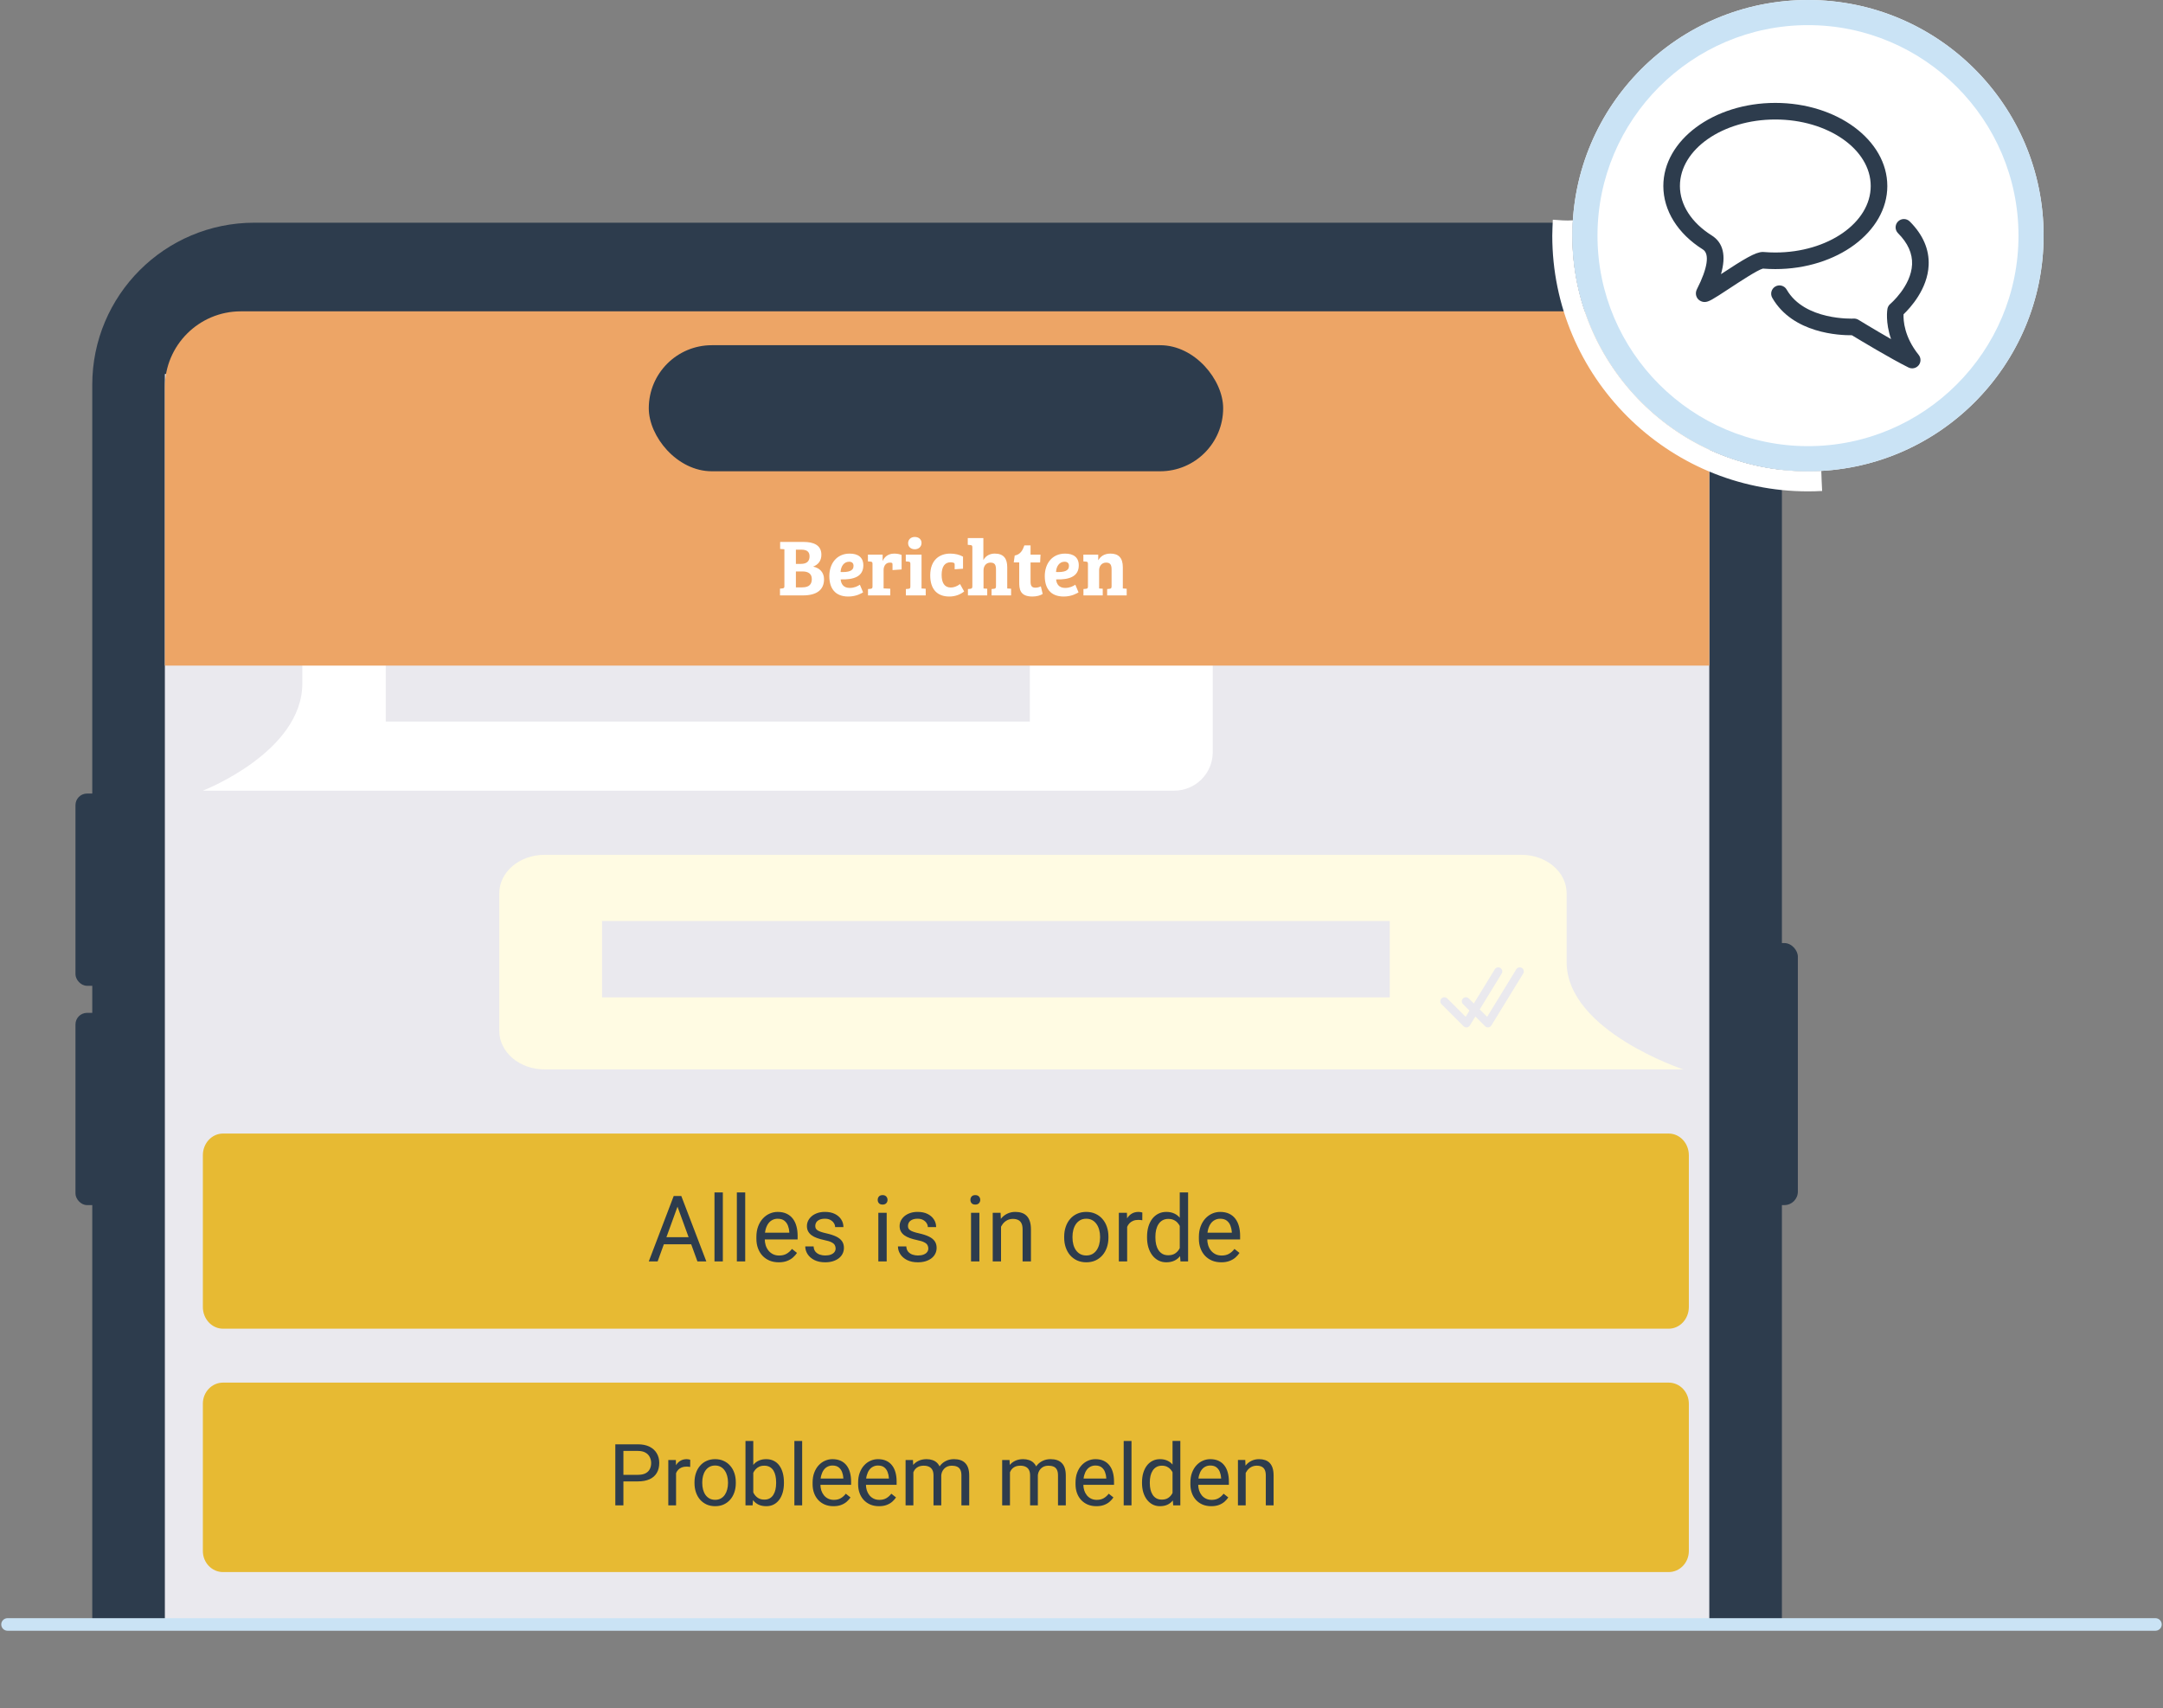 <?xml version="1.0" encoding="UTF-8"?>
<svg id="Laag_1" data-name="Laag 1" xmlns="http://www.w3.org/2000/svg" viewBox="0 0 861 680">
  <rect x="0" y="0" width="861" height="680" fill="#808080" stroke="none"/>
  <defs>
    <style>
      .cls-1, .cls-2 {
        fill: #2d3c4d;
      }

      .cls-3 {
        fill: #e7ba33;
      }

      .cls-2 {
        fill-rule: evenodd;
      }

      .cls-4 {
        fill: #cae3f5;
      }

      .cls-5 {
        fill: #fff;
      }

      .cls-6 {
        fill: #fffbe3;
      }

      .cls-7 {
        fill: #eda566;
      }

      .cls-8 {
        fill: #eae9ee;
      }
    </style>
  </defs>
  <path class="cls-1" d="M709.3,648.84V153.163c0-35.633-28.887-64.519-64.519-64.519H101.246c-35.632,0-64.519,28.886-64.519,64.519v495.676"/>
  <polyline class="cls-8" points="65.626 646.592 680.4 646.592 680.4 148.871 65.626 148.871"/>
  <path class="cls-6" d="M623.612,382.951v-27.381c0-8.46-8.041-15.319-17.96-15.319H216.7c-9.919,0-17.96,6.858-17.96,15.319v54.762c0,8.46,8.041,15.319,17.96,15.319h453.333s-46.421-15.319-46.421-42.7Z"/>
  <path class="cls-5" d="M120.345,272.01v-27.381c0-8.46,6.859-15.319,15.319-15.319h331.762c8.46,0,15.319,6.858,15.319,15.319v54.762c0,8.46-6.859,15.319-15.319,15.319H80.75s39.595-15.319,39.595-42.7Z"/>
  <path class="cls-8" d="M583.719,408.94c-.426,0-.837-.169-1.142-.473l-8.773-8.771c-.631-.631-.631-1.652,0-2.283s1.652-.631,2.283,0l7.325,7.324,11.6-18.923c.467-.76,1.46-.996,2.22-.533.76.467 1,1.46.533,2.22l-12.67,20.669c-.259.423-.695.702-1.187.76l-.189.011Z"/>
  <path class="cls-8" d="M592.278,408.94c-.426,0-.837-.169-1.142-.473l-8.771-8.771c-.631-.631-.631-1.652,0-2.283s1.652-.631,2.283,0l7.324,7.324,11.6-18.923c.465-.76,1.46-.996,2.22-.533.76.467 1,1.46.533,2.22l-12.67,20.669c-.259.423-.695.702-1.187.76l-.189.011Z"/>
  <rect class="cls-8" x="239.658" y="366.587" width="313.548" height="30.405"/>
  <rect class="cls-8" x="153.556" y="256.807" width="256.384" height="30.406"/>
  <path class="cls-7" d="M95.855,123.925h554.316c16.684,0,30.229,13.545,30.229,30.229v110.791H65.626v-110.791c0-16.684,13.545-30.229,30.229-30.229Z"/>
  <path class="cls-5" d="M724.98,187.431c-1.753.098-3.517.152-5.294.152-51.799,0-93.791-41.992-93.791-93.791,0-1.48.127-4.63.195-6.093-2.653.2-5.317-.046-7.978-.247-.064,1.474-.217,4.851-.217,6.341,0,56.128,45.663,101.791,101.791,101.791,1.891,0,3.769-.056,5.634-.158-.139-2.664-.265-5.328-.34-7.993Z"/>
  <g>
    <circle class="cls-5" cx="719.686" cy="93.791" r="93.791"/>
    <path class="cls-4" d="M719.686,10c46.203,0,83.791,37.589,83.791,83.791s-37.589,83.791-83.791,83.791-83.791-37.589-83.791-83.791,37.589-83.791,83.791-83.791M719.686 0C667.887 0,625.895,41.992,625.895,93.791s41.992,93.791,93.791,93.791,93.791-41.992,93.791-93.791S771.486 0,719.686 0h0Z"/>
  </g>
  <rect class="cls-1" x="30.043" y="315.862" width="12.706" height="76.522" rx="4.604" ry="4.604"/>
  <rect class="cls-1" x="30.043" y="403.154" width="12.706" height="76.522" rx="4.604" ry="4.604"/>
  <rect class="cls-1" x="702.947" y="375.374" width="12.706" height="104.301" rx="5.375" ry="5.375"/>
  <path class="cls-3" d="M80.75,459.824c0-4.766,3.591-8.63,8.02-8.63h575.468c4.429,0,8.021,3.864,8.021,8.63v60.413c0,4.766-3.591,8.63-8.021,8.63H88.77c-4.429,0-8.02-3.864-8.02-8.63v-60.413h0Z"/>
  <path class="cls-1" d="M270.391,478.358l-8.616,23.724h-3.522l9.92-26.031h2.272l-.055,2.307ZM277.615,502.082l-8.636-23.724-.053-2.307h2.27l9.957,26.031h-3.538ZM277.167,492.445v2.824h-14.623v-2.824h14.623ZM287.733,474.621v27.461h-3.325v-27.461h3.325ZM296.637,474.621v27.461h-3.325v-27.461h3.325ZM309.974,502.439c-1.346,0-2.568-.227-3.664-.68-1.085-.464-2.021-1.114-2.808-1.947-.775-.835-1.37-1.824-1.787-2.968-.419-1.144-.627-2.396-.627-3.755v-.751c0-1.572.233-2.973.698-4.202.465-1.238,1.096-2.288,1.895-3.147.799-.858,1.705-1.508,2.719-1.947,1.011-.442,2.062-.661,3.146-.661,1.382,0,2.574.238,3.575.714,1.014.476,1.842,1.144,2.485,2.002.643.847,1.121,1.847,1.43,3.005.309,1.144.465,2.396.465,3.753v1.485h-14.445v-2.7h11.138v-.25c-.048-.858-.227-1.693-.535-2.503-.3-.81-.776-1.478-1.433-2.002-.654-.524-1.549-.787-2.68-.787-.753,0-1.444.16-2.075.483-.632.309-1.174.776-1.627,1.394-.451.62-.803,1.377-1.055,2.272-.249.892-.375,1.925-.375,3.092v.751c0,.918.126,1.783.375,2.593.263.799.638,1.501,1.128,2.11.499.609,1.101,1.085,1.806,1.43.714.346,1.524.519,2.43.519,1.169,0,2.158-.24,2.968-.716.81-.476,1.52-1.114,2.128-1.913l2.002,1.59c-.416.632-.947,1.233-1.593,1.806-.643.572-1.435,1.039-2.378,1.396-.929.357-2.032.535-3.307.535ZM332.627,496.951c0-.478-.108-.918-.323-1.323-.204-.419-.627-.794-1.27-1.126-.631-.348-1.583-.645-2.861-.895-1.073-.227-2.043-.494-2.913-.806-.858-.309-1.593-.684-2.199-1.126-.597-.442-1.055-.959-1.377-1.556-.321-.595-.483-1.293-.483-2.092,0-.762.167-1.483.501-2.163.346-.68.829-1.281,1.449-1.806.632-.524,1.389-.936,2.27-1.233.883-.297,1.865-.446,2.95-.446,1.549,0,2.872.272,3.97.821,1.096.549,1.936,1.282,2.52,2.199.584.906.876,1.913.876,3.021h-3.307c0-.535-.162-1.055-.483-1.554-.311-.513-.769-.936-1.378-1.27-.595-.334-1.329-.501-2.199-.501-.918,0-1.661.144-2.234.43-.561.272-.972.625-1.233,1.055-.252.428-.375.881-.375,1.357,0,.359.059.68.178.966.131.275.357.531.678.769.323.226.776.442,1.359.643.583.204,1.329.405,2.236.609,1.586.357,2.89.787,3.916,1.288,1.025.499,1.787,1.112,2.288,1.84.499.728.751,1.609.751,2.645,0,.847-.178,1.623-.535,2.325-.348.702-.854,1.311-1.522,1.824-.654.501-1.442.895-2.359,1.181-.906.272-1.925.41-3.057.41-1.705,0-3.146-.304-4.325-.911-1.181-.609-2.076-1.396-2.682-2.359-.609-.966-.913-1.986-.913-3.057h3.325c.048.904.311,1.627.787,2.163.478.524,1.062.899,1.753,1.126.691.215,1.375.323,2.055.323.906,0,1.664-.119,2.27-.359.62-.238,1.091-.565,1.414-.982.32-.416.483-.895.483-1.43ZM352.952,482.738v19.344h-3.325v-19.344h3.325ZM349.378,477.607c0-.538.16-.991.483-1.359.334-.371.822-.554,1.464-.554.632,0,1.114.183,1.449.554.346.369.519.822.519,1.359,0,.513-.174.952-.519,1.323-.334.357-.817.535-1.449.535-.643,0-1.13-.178-1.464-.535-.323-.371-.483-.81-.483-1.323ZM369.527,496.951c0-.478-.108-.918-.323-1.323-.204-.419-.625-.794-1.27-1.126-.631-.348-1.583-.645-2.861-.895-1.071-.227-2.043-.494-2.913-.806-.858-.309-1.59-.684-2.199-1.126-.597-.442-1.055-.959-1.377-1.556-.321-.595-.483-1.293-.483-2.092,0-.762.167-1.483.501-2.163.346-.68.829-1.281,1.449-1.806.632-.524,1.389-.936,2.27-1.233.883-.297,1.865-.446,2.95-.446,1.549,0,2.872.272,3.97.821,1.096.549,1.936,1.282,2.52,2.199.584.906.876,1.913.876,3.021h-3.307c0-.535-.162-1.055-.483-1.554-.311-.513-.769-.936-1.378-1.27-.595-.334-1.329-.501-2.199-.501-.918,0-1.661.144-2.234.43-.561.272-.972.625-1.233,1.055-.252.428-.377.881-.377,1.357,0,.359.061.68.18.966.131.275.357.531.68.769.32.226.773.442,1.357.643.583.204,1.329.405,2.236.609,1.586.357,2.89.787,3.916,1.288,1.025.499,1.787,1.112,2.288,1.84.501.728.751,1.609.751,2.645,0,.847-.178,1.623-.538,2.325-.346.702-.851,1.311-1.52,1.824-.654.501-1.442.895-2.359,1.181-.906.272-1.925.41-3.057.41-1.705,0-3.146-.304-4.325-.911-1.181-.609-2.076-1.396-2.682-2.359-.609-.966-.913-1.986-.913-3.057h3.325c.048.904.311,1.627.787,2.163.478.524,1.062.899,1.753,1.126.691.215,1.375.323,2.055.323.906,0,1.664-.119,2.27-.359.62-.238,1.091-.565,1.414-.982.32-.416.483-.895.483-1.43ZM389.853,482.738v19.344h-3.325v-19.344h3.325ZM386.278,477.607c0-.538.16-.991.483-1.359.334-.371.822-.554,1.464-.554.632,0,1.114.183,1.449.554.346.369.519.822.519,1.359,0,.513-.174.952-.519,1.323-.334.357-.817.535-1.449.535-.643,0-1.13-.178-1.464-.535-.323-.371-.483-.81-.483-1.323ZM398.471,486.868v15.213h-3.307v-19.344h3.128l.178,4.131ZM397.684,491.676l-1.375-.053c.011-1.323.208-2.545.588-3.666.382-1.133.92-2.115,1.611-2.95.691-.835,1.513-1.478,2.467-1.932.966-.464,2.032-.696,3.199-.696.954,0,1.812.13,2.574.391.764.252,1.412.657,1.949,1.218.547.561.966,1.286,1.252,2.181.286.881.428,1.961.428,3.236v12.675h-3.325v-12.712c0-1.012-.149-1.824-.446-2.43-.3-.62-.735-1.066-1.307-1.341-.572-.286-1.275-.43-2.11-.43-.822,0-1.572.174-2.252.519-.668.346-1.245.822-1.734,1.43-.476.609-.851,1.304-1.126,2.092-.261.776-.393,1.597-.393,2.467ZM423.607,492.624v-.41c0-1.396.204-2.689.609-3.881.405-1.204.988-2.247,1.753-3.128.762-.895,1.686-1.586,2.771-2.073,1.085-.501,2.3-.751,3.645-.751,1.359,0,2.581.249,3.666.751,1.096.488,2.025,1.179,2.79,2.073.773.881,1.364,1.925,1.769,3.128.405,1.192.609,2.485.609,3.881v.41c0,1.396-.204,2.689-.609,3.879-.405,1.192-.995,2.236-1.769,3.131-.764.881-1.687,1.572-2.771,2.073-1.073.488-2.288.732-3.648.732s-2.581-.245-3.666-.732c-1.085-.501-2.014-1.192-2.787-2.073-.764-.895-1.348-1.938-1.753-3.131-.405-1.19-.609-2.483-.609-3.879ZM426.916,492.214v.41c0,.966.112,1.879.339,2.735.227.847.568,1.597,1.018,2.254.467.655,1.044,1.174,1.734,1.556.691.369,1.497.554,2.414.554.906,0,1.698-.185,2.378-.554.691-.382,1.263-.901,1.716-1.556.453-.657.792-1.407,1.018-2.254.238-.856.359-1.769.359-2.735v-.41c0-.954-.121-1.854-.359-2.7-.227-.858-.572-1.616-1.037-2.27-.453-.668-1.025-1.192-1.716-1.574-.68-.382-1.478-.572-2.396-.572-.907,0-1.703.19-2.396.572-.678.382-1.249.906-1.716,1.574-.451.654-.792,1.412-1.018,2.27-.226.847-.339,1.746-.339,2.7ZM448.674,485.777v16.305h-3.309v-19.344h3.218l.092,3.039ZM454.716,482.63l-.018,3.076c-.272-.059-.535-.096-.785-.108-.24-.025-.513-.037-.824-.037-.762,0-1.435.119-2.021.359-.584.238-1.078.572-1.483,1-.405.428-.728.94-.966,1.538-.226.583-.375,1.227-.446,1.931l-.931.535c0-1.167.114-2.265.341-3.288.238-1.025.602-1.931,1.092-2.719.487-.799,1.107-1.419,1.858-1.858.762-.453,1.668-.68,2.719-.68.238,0,.51.03.822.089.309.048.524.101.643.16ZM469.609,498.327v-23.706h3.325v27.461h-3.039l-.286-3.755ZM456.592,492.624v-.375c0-1.478.181-2.819.537-4.023.369-1.215.888-2.259,1.554-3.128.68-.87,1.485-1.538,2.414-2.002.943-.476,1.991-.714,3.146-.714,1.215,0,2.277.213,3.183.643.918.417,1.691,1.03,2.323,1.842.645.799,1.151,1.762,1.52,2.895.371,1.133.627,2.414.769,3.844v1.645c-.13,1.417-.386,2.693-.769,3.824-.368,1.133-.874,2.098-1.52,2.897-.631.799-1.405,1.412-2.323,1.842-.918.416-1.991.625-3.217.625-1.133,0-2.169-.245-3.112-.732-.929-.49-1.735-1.174-2.414-2.055-.666-.883-1.185-1.92-1.554-3.112-.357-1.204-.537-2.508-.537-3.916ZM459.919,492.249v.375c0,.966.094,1.872.286,2.719.201.844.512,1.59.929,2.234.416.643.948,1.151,1.59,1.519.643.359,1.412.538,2.307.538,1.096,0,1.996-.233,2.7-.698.714-.465,1.286-1.078,1.716-1.842.428-.762.762-1.59 1-2.485v-4.307c-.142-.657-.352-1.288-.625-1.897-.263-.618-.609-1.167-1.037-1.643-.419-.49-.936-.876-1.556-1.163-.609-.286-1.33-.43-2.163-.43-.906,0-1.687.192-2.344.572-.643.371-1.174.883-1.59,1.538-.416.643-.728,1.396-.929,2.254-.192.844-.286,1.751-.286,2.716ZM486.11,502.439c-1.348,0-2.57-.227-3.666-.68-1.085-.464-2.021-1.114-2.805-1.947-.776-.835-1.371-1.824-1.787-2.968-.419-1.144-.627-2.396-.627-3.755v-.751c0-1.572.233-2.973.698-4.202.465-1.238,1.096-2.288,1.895-3.147.799-.858,1.705-1.508,2.716-1.947,1.014-.442,2.062-.661,3.147-.661,1.385,0,2.574.238,3.577.714,1.014.476,1.842,1.144,2.485,2.002.643.847,1.119,1.847,1.43,3.005.309,1.144.465,2.396.465,3.753v1.485h-14.447v-2.7h11.14v-.25c-.048-.858-.227-1.693-.538-2.503-.297-.81-.773-1.478-1.43-2.002-.655-.524-1.549-.787-2.682-.787-.751,0-1.442.16-2.073.483-.631.309-1.174.776-1.627,1.394-.453.62-.803,1.377-1.055,2.272-.249.892-.375,1.925-.375,3.092v.751c0,.918.126,1.783.375,2.593.263.799.638,1.501,1.126,2.11.501.609,1.103,1.085,1.805,1.43.716.346,1.527.519,2.433.519,1.167,0,2.158-.24,2.968-.716.81-.476,1.52-1.114,2.128-1.913l2.003,1.59c-.419.632-.95,1.233-1.593,1.806-.643.572-1.435,1.039-2.378,1.396-.929.357-2.032.535-3.307.535Z"/>
  <path class="cls-3" d="M80.75,558.709c0-4.627,3.591-8.379,8.02-8.379h575.468c4.429,0,8.021,3.752,8.021,8.379v58.652c0,4.627-3.591,8.379-8.021,8.379H88.77c-4.429,0-8.02-3.752-8.02-8.379v-58.652h0Z"/>
  <path class="cls-1" d="M253.894,589.655h-6.491v-2.621h6.491c1.256,0,2.275-.199,3.052-.6.779-.399,1.348-.957,1.702-1.668.367-.711.551-1.525.551-2.437,0-.833-.184-1.617-.551-2.352-.355-.735-.923-1.324-1.702-1.769-.777-.457-1.796-.686-3.052-.686h-5.741v21.661h-3.221v-24.296h8.962c1.835,0,3.388.316,4.654.95,1.269.634,2.232,1.514,2.888,2.638.655,1.113.984,2.386.984,3.821,0,1.557-.329,2.886-.984,3.988-.656,1.102-1.619,1.942-2.888,2.52-1.267.566-2.819.85-4.654.85ZM269.113,583.965v15.219h-3.089v-18.055h3.005l.084,2.837ZM274.752,581.028l-.017,2.871c-.254-.056-.5-.09-.733-.1-.222-.024-.478-.034-.769-.034-.711,0-1.339.111-1.884.335-.547.222-1.008.534-1.386.933s-.679.878-.901,1.435c-.211.545-.35,1.145-.416,1.803l-.867.5c0-1.089.105-2.115.316-3.069.222-.957.562-1.803,1.019-2.538.455-.745,1.034-1.324,1.734-1.734.711-.423,1.557-.634,2.538-.634.222,0,.478.028.767.083.288.045.489.094.6.15ZM276.454,590.356v-.382c0-1.303.19-2.51.568-3.623.378-1.123.923-2.097,1.634-2.92.714-.835,1.574-1.48,2.587-1.935,1.012-.468,2.149-.701,3.405-.701,1.269,0,2.409.233,3.421.701,1.023.455,1.891,1.1,2.602,1.935.724.822,1.275,1.796,1.653,2.92.378,1.113.566,2.32.566,3.623v.382c0,1.303-.188,2.51-.566,3.62-.378,1.113-.929,2.087-1.653,2.922-.711.822-1.574,1.467-2.587,1.935-.999.455-2.136.684-3.402.684-1.269,0-2.409-.228-3.422-.684-1.012-.468-1.88-1.113-2.604-1.935-.711-.835-1.256-1.809-1.634-2.922-.378-1.111-.568-2.317-.568-3.62ZM279.541,589.973v.382c0,.901.107,1.754.318,2.552.212.79.527,1.491.951,2.104.434.611.974,1.096,1.619,1.452.645.344,1.397.517,2.254.517.846,0,1.585-.173,2.219-.517.645-.357,1.179-.842,1.602-1.452.423-.613.739-1.314.95-2.104.222-.799.333-1.651.333-2.552v-.382c0-.891-.111-1.73-.333-2.52-.211-.801-.534-1.508-.968-2.119-.423-.624-.957-1.113-1.602-1.47-.634-.357-1.38-.534-2.236-.534-.846,0-1.591.177-2.237.534-.634.357-1.168.846-1.602,1.47-.423.611-.739,1.318-.951,2.119-.212.79-.318,1.63-.318,2.52ZM296.746,573.552h3.104v22.126l-.267,3.505h-2.837v-25.631ZM312.048,590.005v.35c0,1.314-.156,2.531-.468,3.655-.31,1.113-.767,2.08-1.367,2.905-.6.822-1.335,1.461-2.202,1.918-.869.455-1.865.684-2.988.684-1.145,0-2.153-.194-3.02-.583-.857-.402-1.581-.974-2.17-1.719-.589-.745-1.061-1.647-1.418-2.704-.344-1.055-.583-2.247-.718-3.569v-1.536c.135-1.335.374-2.531.718-3.588.357-1.057.829-1.957,1.418-2.702.59-.758,1.314-1.331,2.17-1.719.856-.401,1.852-.6,2.988-.6,1.134,0,2.14.222,3.02.666.878.434,1.613,1.057,2.202,1.869.6.812,1.057,1.786,1.367,2.92.312,1.123.468,2.375.468,3.755ZM308.944,590.356v-.35c0-.901-.084-1.747-.25-2.535-.167-.801-.434-1.504-.801-2.104-.367-.611-.852-1.089-1.453-1.435-.6-.354-1.339-.534-2.219-.534-.777,0-1.457.135-2.036.402-.568.267-1.051.628-1.452,1.085-.399.444-.728.957-.985,1.534-.243.568-.427,1.158-.549,1.771v4.02c.177.78.466,1.532.867,2.253.412.711.957,1.297,1.634,1.752.69.457,1.542.686,2.554.686.833,0,1.547-.167,2.136-.502.6-.344,1.085-.818,1.45-1.418.38-.6.658-1.296.835-2.085.177-.79.267-1.636.267-2.538ZM319.308,573.552v25.631h-3.104v-25.631h3.104ZM331.756,599.517c-1.258,0-2.399-.211-3.421-.634-1.012-.434-1.886-1.04-2.619-1.818-.724-.779-1.279-1.702-1.67-2.77-.389-1.068-.583-2.236-.583-3.505v-.701c0-1.467.218-2.775.651-3.922.434-1.156,1.023-2.136,1.769-2.937.745-.801,1.591-1.408,2.535-1.818.946-.412,1.924-.617,2.937-.617,1.29,0,2.403.222,3.339.666.944.444,1.717,1.068,2.319,1.869.6.79,1.045,1.724,1.335,2.804.288,1.068.434,2.236.434,3.503v1.386h-13.484v-2.52h10.395v-.233c-.042-.801-.209-1.581-.5-2.337-.278-.756-.722-1.38-1.335-1.869-.611-.489-1.446-.735-2.503-.735-.701,0-1.346.15-1.935.451-.59.288-1.096.724-1.519,1.301-.423.579-.752,1.286-.984,2.121-.233.833-.35,1.796-.35,2.886v.701c0,.857.117,1.664.35,2.42.245.745.596,1.401,1.051,1.969.468.568,1.029,1.012,1.685,1.335.669.323,1.425.485,2.271.485,1.089,0,2.014-.224,2.77-.669s1.418-1.04,1.984-1.786l1.869,1.484c-.389.589-.884,1.151-1.484,1.685-.6.534-1.339.97-2.219,1.303-.867.333-1.897.5-3.087.5ZM349.877,599.517c-1.256,0-2.397-.211-3.42-.634-1.012-.434-1.886-1.04-2.621-1.818-.724-.779-1.28-1.702-1.668-2.77-.391-1.068-.585-2.236-.585-3.505v-.701c0-1.467.218-2.775.651-3.922.434-1.156,1.023-2.136,1.769-2.937.745-.801,1.591-1.408,2.538-1.818.944-.412,1.924-.617,2.937-.617,1.29,0,2.403.222,3.336.666.946.444,1.719,1.068,2.32,1.869.6.79,1.047,1.724,1.335,2.804.288,1.068.434,2.236.434,3.503v1.386h-13.482v-2.52h10.395v-.233c-.045-.801-.212-1.581-.502-2.337-.277-.756-.722-1.38-1.333-1.869-.613-.489-1.448-.735-2.503-.735-.701,0-1.348.15-1.937.451-.59.288-1.096.724-1.519,1.301-.421.579-.75,1.286-.983,2.121-.235.833-.352,1.796-.352,2.886v.701c0,.857.117,1.664.352,2.42.244.745.594,1.401,1.051,1.969.466.568,1.028,1.012,1.685,1.335.667.323,1.423.485,2.268.485,1.092,0,2.014-.224,2.77-.669s1.418-1.04,1.987-1.786l1.869,1.484c-.389.589-.884,1.151-1.484,1.685-.602.534-1.341.97-2.221,1.303-.867.333-1.897.5-3.086.5ZM363.577,584.717v14.467h-3.104v-18.055h2.937l.167,3.588ZM362.943,589.471l-1.435-.049c.013-1.235.173-2.375.485-3.422.312-1.057.773-1.974,1.384-2.753.613-.78,1.375-1.38,2.288-1.803.912-.434,1.969-.649,3.17-.649.846,0,1.625.122,2.336.365.711.235,1.329.607,1.852,1.119.523.513.929,1.168,1.217,1.969.29.801.434,1.769.434,2.903v12.032h-3.087v-11.88c0-.946-.16-1.702-.483-2.27-.312-.568-.758-.978-1.335-1.235-.579-.267-1.258-.402-2.038-.402-.912,0-1.672.162-2.285.485-.611.323-1.1.767-1.467,1.335-.367.568-.634,1.218-.801,1.952-.156.724-.235,1.491-.235,2.303ZM374.641,587.769l-2.07.634c.011-.989.173-1.942.485-2.854.323-.912.784-1.724,1.384-2.435.613-.713,1.362-1.275,2.253-1.685.888-.423,1.907-.634,3.054-.634.968,0,1.824.128,2.569.382.756.256,1.391.651,1.901,1.185.523.523.919,1.196,1.186,2.018.267.824.399,1.803.399,2.937v11.865h-3.104v-11.897c0-1.012-.16-1.796-.483-2.354-.312-.568-.756-.961-1.335-1.185-.568-.233-1.247-.35-2.036-.35-.679,0-1.279.117-1.803.35-.523.235-.963.558-1.318.97-.357.399-.63.861-.818,1.384-.177.523-.267,1.079-.267,1.668ZM402.024,584.717v14.467h-3.104v-18.055h2.937l.167,3.588ZM401.39,589.471l-1.435-.049c.013-1.235.173-2.375.485-3.422.312-1.057.773-1.974,1.384-2.753.613-.78,1.375-1.38,2.288-1.803.912-.434,1.969-.649,3.17-.649.846,0,1.626.122,2.337.365.711.235,1.328.607,1.852,1.119.523.513.929,1.168,1.217,1.969.29.801.434,1.769.434,2.903v12.032h-3.086v-11.88c0-.946-.16-1.702-.483-2.27-.312-.568-.758-.978-1.335-1.235-.579-.267-1.258-.402-2.038-.402-.912,0-1.672.162-2.285.485-.611.323-1.1.767-1.467,1.335-.367.568-.634,1.218-.801,1.952-.156.724-.235,1.491-.235,2.303ZM413.088,587.769l-2.07.634c.011-.989.173-1.942.485-2.854.323-.912.784-1.724,1.384-2.435.613-.713,1.363-1.275,2.253-1.685.888-.423,1.908-.634,3.054-.634.968,0,1.824.128,2.569.382.756.256,1.391.651,1.901,1.185.523.523.919,1.196,1.186,2.018.267.824.399,1.803.399,2.937v11.865h-3.104v-11.897c0-1.012-.16-1.796-.483-2.354-.312-.568-.756-.961-1.335-1.185-.568-.233-1.247-.35-2.036-.35-.679,0-1.279.117-1.803.35-.523.235-.963.558-1.318.97-.357.399-.63.861-.818,1.384-.177.523-.267,1.079-.267,1.668ZM436.417,599.517c-1.258,0-2.399-.211-3.422-.634-1.012-.434-1.886-1.04-2.619-1.818-.724-.779-1.28-1.702-1.67-2.77-.389-1.068-.583-2.236-.583-3.505v-.701c0-1.467.218-2.775.651-3.922.434-1.156,1.023-2.136,1.769-2.937.745-.801,1.591-1.408,2.535-1.818.946-.412,1.925-.617,2.937-.617,1.29,0,2.403.222,3.339.666.944.444,1.717,1.068,2.32,1.869.6.79,1.044,1.724,1.335,2.804.288,1.068.434,2.236.434,3.503v1.386h-13.484v-2.52h10.396v-.233c-.043-.801-.21-1.581-.5-2.337-.277-.756-.722-1.38-1.335-1.869-.611-.489-1.446-.735-2.504-.735-.701,0-1.345.15-1.935.451-.59.288-1.096.724-1.519,1.301-.423.579-.752,1.286-.985,2.121-.233.833-.35,1.796-.35,2.886v.701c0,.857.117,1.664.35,2.42.246.745.596,1.401,1.051,1.969.468.568,1.03,1.012,1.685,1.335.669.323,1.425.485,2.271.485,1.089,0,2.014-.224,2.77-.669s1.418-1.04,1.984-1.786l1.869,1.484c-.389.589-.884,1.151-1.484,1.685-.6.534-1.339.97-2.219,1.303-.867.333-1.897.5-3.086.5ZM450.401,573.552v25.631h-3.106v-25.631h3.106ZM466.737,595.678v-22.126h3.103v25.631h-2.837l-.267-3.505ZM454.59,590.356v-.35c0-1.38.167-2.631.5-3.755.344-1.134.829-2.108,1.452-2.92.634-.812,1.384-1.435,2.251-1.869.88-.444,1.858-.666,2.937-.666,1.136,0,2.125.199,2.971.6.856.389,1.581.961,2.17,1.719.6.745,1.072,1.645,1.418,2.702.344,1.057.583,2.253.718,3.588v1.536c-.124,1.322-.363,2.514-.718,3.569-.346,1.057-.818,1.959-1.418,2.704-.589.745-1.314,1.318-2.17,1.719-.856.389-1.858.583-3.003.583-1.057,0-2.025-.228-2.905-.684-.867-.457-1.617-1.096-2.251-1.918-.624-.824-1.109-1.792-1.452-2.905-.333-1.124-.5-2.341-.5-3.655ZM457.693,590.005v.35c0,.901.088,1.747.267,2.538.188.788.478,1.484.867,2.085s.884,1.074,1.484,1.418c.602.335,1.318.502,2.153.502,1.023,0,1.863-.218,2.52-.651.667-.434,1.2-1.006,1.602-1.719.399-.711.711-1.485.934-2.32v-4.02c-.132-.613-.327-1.202-.583-1.771-.245-.577-.568-1.089-.967-1.534-.391-.457-.874-.818-1.453-1.085-.568-.267-1.241-.402-2.018-.402-.846,0-1.574.179-2.187.534-.6.346-1.096.824-1.484,1.435-.389.6-.679,1.303-.867,2.104-.179.788-.267,1.634-.267,2.535ZM482.139,599.517c-1.258,0-2.396-.211-3.421-.634-1.012-.434-1.884-1.04-2.619-1.818-.724-.779-1.279-1.702-1.668-2.77-.391-1.068-.585-2.236-.585-3.505v-.701c0-1.467.218-2.775.651-3.922.434-1.156,1.023-2.136,1.769-2.937.745-.801,1.591-1.408,2.535-1.818.946-.412,1.927-.617,2.939-.617,1.29,0,2.401.222,3.336.666.946.444,1.719,1.068,2.319,1.869.6.79,1.047,1.724,1.335,2.804.288,1.068.434,2.236.434,3.503v1.386h-13.482v-2.52h10.396v-.233c-.045-.801-.212-1.581-.502-2.337-.278-.756-.722-1.38-1.335-1.869-.611-.489-1.446-.735-2.501-.735-.703,0-1.348.15-1.937.451-.59.288-1.096.724-1.519,1.301-.423.579-.75,1.286-.984,2.121-.233.833-.35,1.796-.35,2.886v.701c0,.857.117,1.664.35,2.42.245.745.596,1.401,1.053,1.969.466.568,1.027,1.012,1.685,1.335.666.323,1.422.485,2.268.485,1.091,0,2.014-.224,2.77-.669s1.418-1.04,1.986-1.786l1.869,1.484c-.391.589-.884,1.151-1.487,1.685-.6.534-1.339.97-2.219,1.303-.867.333-1.897.5-3.087.5ZM495.856,584.984v14.2h-3.086v-18.055h2.92l.166,3.855ZM495.121,589.471l-1.284-.049c.011-1.235.194-2.375.549-3.422.357-1.057.856-1.974,1.502-2.753.647-.78,1.414-1.38,2.305-1.803.899-.434,1.897-.649,2.986-.649.891,0,1.692.122,2.403.365.711.235,1.318.613,1.82,1.136.51.523.901,1.2,1.166,2.036.269.822.401,1.83.401,3.02v11.831h-3.104v-11.865c0-.944-.139-1.702-.416-2.268-.28-.579-.686-.995-1.22-1.252-.534-.267-1.19-.402-1.969-.402-.767,0-1.467.162-2.102.485-.624.323-1.162.767-1.619,1.335-.444.568-.795,1.218-1.051,1.952-.246.724-.367,1.491-.367,2.303Z"/>
  <path class="cls-2" d="M751.26,74.032c0-18.238-19.998-33.074-44.578-33.074s-44.578,14.836-44.578,33.074c0,9.778,5.737,18.987,15.741,25.264,2.747,1.724,1.892,7.469-2.344,15.764-.855,1.675-.239,3.017.066,3.515.599.982,1.791,1.633,2.941,1.633,1.582,0,2.947-.814,9.862-5.366,3.969-2.613,11.291-7.433,13.376-7.936,1.629.132,3.289.199,4.937.199,24.582,0,44.58-14.836,44.58-33.074ZM757.725,125.097c2.685-2.562,9.558-10.015,9.989-19.523.286-6.287-2.243-12.147-7.516-17.421-1.288-1.289-3.381-1.289-4.669,0-1.289,1.29-1.289,3.38,0,4.669,3.896,3.896,5.775,8.076,5.589,12.419-.373,8.655-8.594,15.665-8.67,15.73-.598.499-1.002,1.193-1.137,1.959-.055.304-.885,5.312,1.443,12.049-6.596-3.778-12.882-7.625-12.977-7.684-.573-.35-1.245-.52-1.911-.482-.35.015-19.543.866-26.669-11.555-.907-1.58-2.924-2.127-4.507-1.22-1.582.908-2.129,2.928-1.22,4.509,8.179,14.252,26.965,14.945,31.7,14.894,3.292,2.001,15.246,9.21,22.526,12.835.47.234.972.347,1.471.347.974,0,1.928-.431,2.574-1.232.972-1.207.974-2.929.001-4.139-5.756-7.161-6.12-13.707-6.016-16.156ZM685.052,109.121c9.122-6,13.762-8.828,16.623-8.828.094,0,.306.008.396.015,1.519.129,3.07.195,4.61.195,20.939,0,37.974-11.874,37.974-26.47s-17.036-26.47-37.974-26.47-37.974,11.874-37.974,26.47c0,7.458,4.61,14.627,12.649,19.673,4.59,2.881,5.822,8.051,3.697,15.416Z"/>
  <rect class="cls-1" x="258.253" y="137.403" width="228.636" height="50.179" rx="25.09" ry="25.09"/>
  <g>
    <path class="cls-5" d="M319.917,215.713c3.712,0,7.04,1.12,7.04,5.088,0,2.432-1.28,3.968-3.296,4.735,2.655.512,4.352,2.336,4.352,5.023,0,4.224-2.912,6.432-8.384,6.432h-9.151v-2.688l.992-.097c.608-.096.768-.224.768-.96v-14.622l-1.695-.129v-2.783h9.375ZM316.813,224.448h1.983c2.433,0,3.456-1.12,3.456-3.008,0-2.016-1.312-2.656-3.328-2.656h-2.111v5.664ZM316.813,233.791h2.56c2.816,0,3.776-1.344,3.776-3.295,0-2.048-1.345-3.04-3.681-3.04h-2.655v6.335Z"/>
    <path class="cls-5" d="M343.66,225.024c0,4.575-3.999,5.759-9.023,5.6.16,1.855,1.152,3.392,3.616,3.392,1.792,0,3.136-.672,4.031-1.28l1.28,3.04c-.416.256-2.592,1.664-5.888,1.664-5.472,0-7.552-3.521-7.552-8.128,0-4.896,2.849-8.959,8.096-8.959,3.328,0,5.439,1.472,5.439,4.672ZM337.997,223.584c-2.112,0-3.296,1.92-3.392,4.096,3.199.128,5.151-.416,5.151-2.432,0-1.184-.736-1.664-1.76-1.664Z"/>
    <path class="cls-5" d="M351.724,226.912v7.295l2.655.128v2.656h-8.863v-2.527l1.024-.097c.672-.096.768-.319.768-1.056v-8.863c0-.64-.192-.864-.736-.896l-1.088-.096v-2.688h5.855v2.464h.064c.512-1.28,1.888-2.88,4.544-2.88.928,0,2.079.16,2.943.544v5.76l-3.615.256v-2.112c0-.512-.064-.672-.288-.768-.192-.064-.448-.096-.8-.096-1.536,0-2.464,1.279-2.464,2.976Z"/>
    <path class="cls-5" d="M366.828,234.239l1.664.096v2.656h-7.903v-2.527l1.056-.097c.607-.096.736-.256.736-1.056v-8.831c0-.672-.16-.896-.769-.929l-1.056-.096v-2.688h6.271v13.471ZM364.14,213.728c1.567,0,2.688.96,2.688,2.368,0,1.504-1.12,2.528-2.688,2.528-1.632,0-2.656-1.024-2.656-2.433,0-1.376,1.024-2.464,2.656-2.464Z"/>
    <path class="cls-5" d="M374.828,228.832c0,3.071,1.088,5.023,3.648,5.023,1.184,0,2.432-.448,3.68-1.376l1.632,2.943c-1.376,1.12-3.424,2.017-5.888,2.017-4.768,0-7.615-2.816-7.615-8.416,0-6.399,3.967-8.671,7.935-8.671,1.92,0,3.744.416,5.12,1.216v4.8l-3.328.224v-1.728c0-.512-.032-.769-.512-.896-.352-.096-.736-.159-1.12-.159-2.208,0-3.552,1.6-3.552,5.023Z"/>
    <path class="cls-5" d="M396.459,226.719c0-1.76-.384-2.783-2.208-2.783-1.664,0-2.752,1.312-2.752,3.071v7.231l1.473.096v2.656h-7.68v-2.527l.96-.097c.607-.096.8-.256.8-1.056v-15.423c0-.672-.16-.896-.768-.928l-1.057-.097v-2.688h6.208v8.768c1.056-1.952,2.88-2.592,4.544-2.592,3.615,0,4.959,2.08,4.959,5.439v8.447l1.536.096v2.656h-7.775v-2.527l.96-.097c.607-.096.8-.256.8-1.056v-6.592Z"/>
    <path class="cls-5" d="M403.916,221.12c2.304-.416,3.168-2.111,3.84-4.031h2.464v3.68h3.968l-.16,3.104h-3.808v7.647c0,1.888.672,2.399,1.952,2.399.863,0,1.632-.256,2.144-.544l.736,3.04c-.896.608-2.433,1.024-4.096,1.024-4.992,0-5.248-3.008-5.248-5.728v-7.84h-2.176l.384-2.752Z"/>
    <path class="cls-5" d="M429.418,225.024c0,4.575-3.999,5.759-9.023,5.6.16,1.855,1.152,3.392,3.616,3.392,1.792,0,3.136-.672,4.031-1.28l1.28,3.04c-.416.256-2.592,1.664-5.888,1.664-5.472,0-7.552-3.521-7.552-8.128,0-4.896,2.849-8.959,8.096-8.959,3.328,0,5.439,1.472,5.439,4.672ZM423.755,223.584c-2.112,0-3.296,1.92-3.392,4.096,3.199.128,5.151-.416,5.151-2.432,0-1.184-.736-1.664-1.76-1.664Z"/>
    <path class="cls-5" d="M442.474,226.784c0-1.792-.384-2.848-2.176-2.848-1.76,0-2.784,1.407-2.784,3.039v7.264l1.44.096v2.656h-7.68v-2.527l1.024-.097c.607-.096.768-.256.768-.992v-8.895c0-.672-.16-.896-.768-.929l-1.057-.096v-2.688h5.92v2.176h.064c.863-1.504,2.399-2.592,4.799-2.592,3.168,0,4.928,1.632,4.928,5.439v8.447l1.536.096v2.656h-7.775v-2.527l.96-.097c.608-.096.8-.256.8-1.056v-6.527Z"/>
  </g>
  <path class="cls-4" d="M858,649.092H3c-1.381,0-2.5-1.119-2.5-2.5s1.119-2.5,2.5-2.5h855c1.381,0,2.5,1.119,2.5,2.5s-1.119,2.5-2.5,2.5Z"/>
</svg>